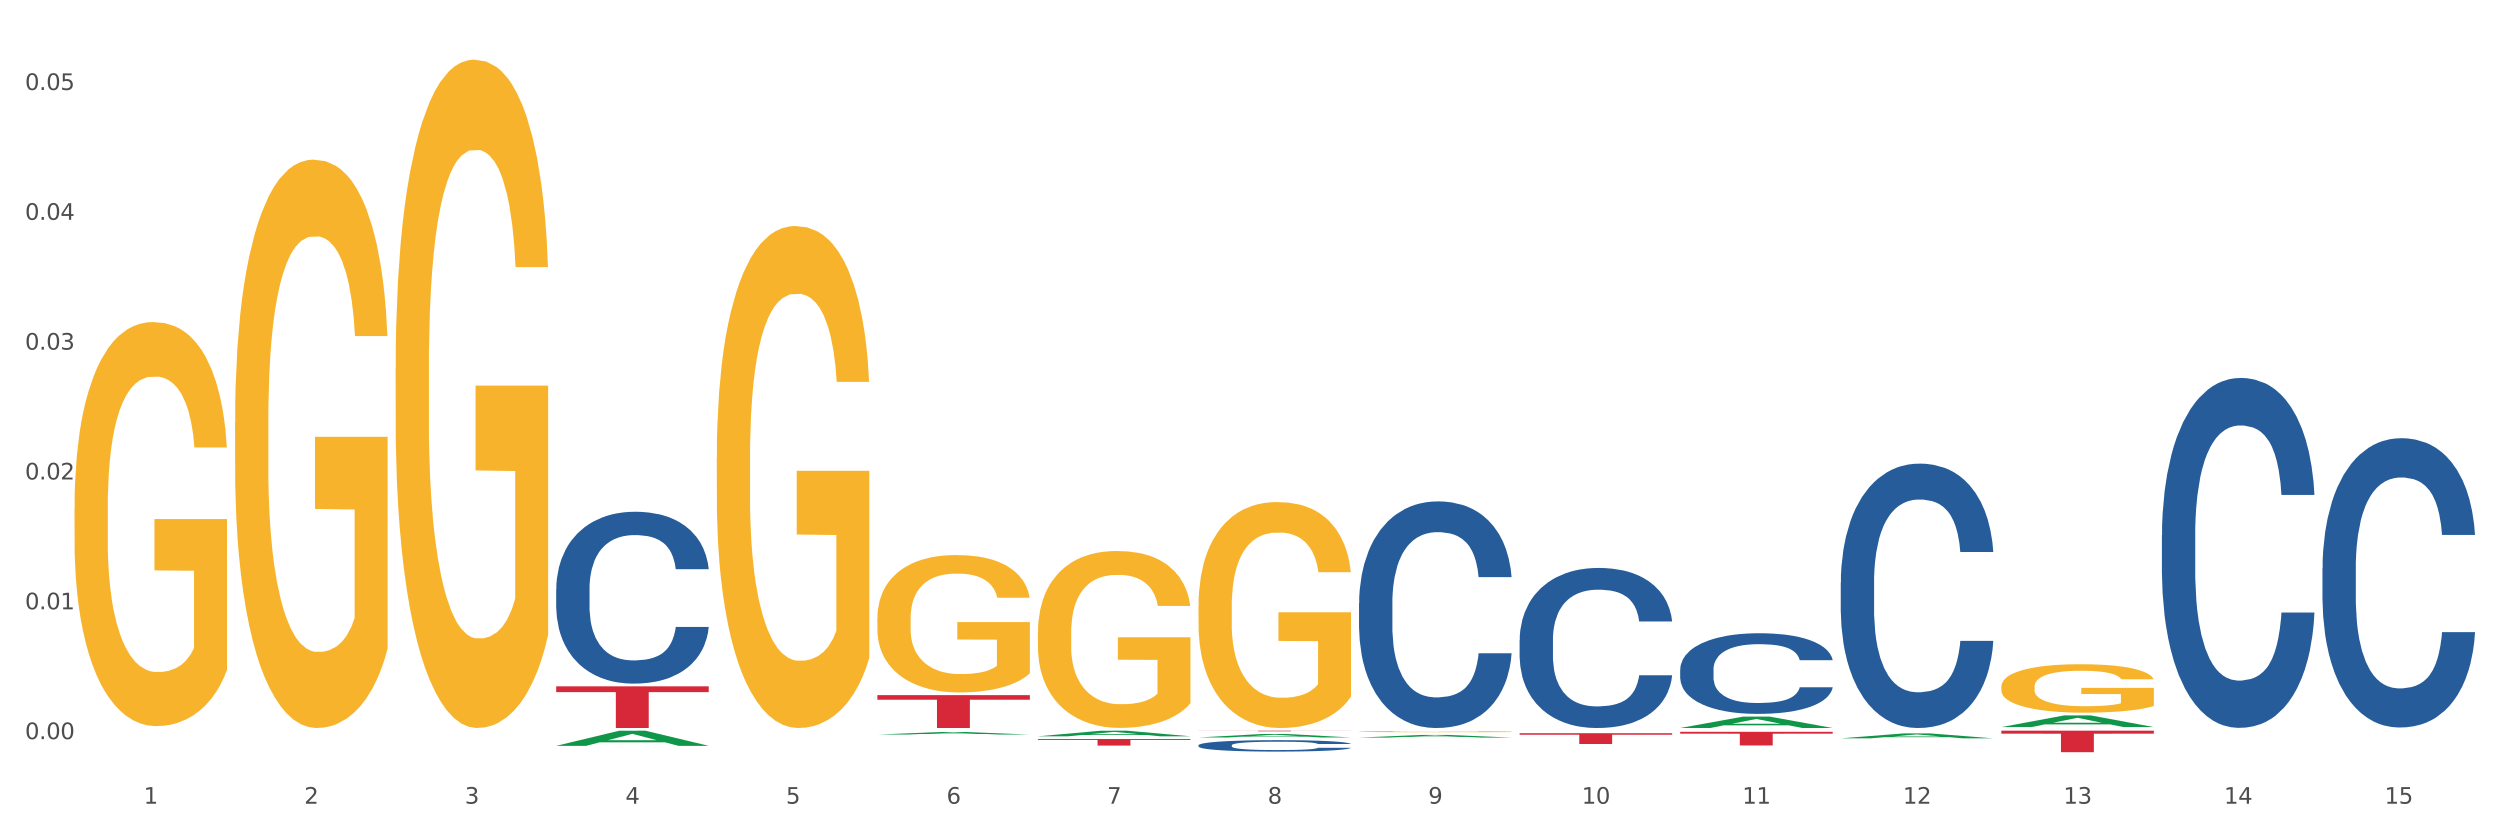 <?xml version="1.0" encoding="utf-8" standalone="no"?>
<!DOCTYPE svg PUBLIC "-//W3C//DTD SVG 1.1//EN"
  "http://www.w3.org/Graphics/SVG/1.1/DTD/svg11.dtd">
<svg xmlns:xlink="http://www.w3.org/1999/xlink" width="1080pt" height="360pt" viewBox="0 0 1080 360" xmlns="http://www.w3.org/2000/svg" version="1.1">
 <rect x="0" y="0" width="1080" height="360" fill="#333333" stroke="none"/>
 <defs>
  <style type="text/css">*{stroke-linejoin: round; stroke-linecap: butt}</style>
 </defs>
 <g id="figure_1">
  <g id="patch_1">
   <path d="M 0 360 
L 1080 360 
L 1080 0 
L 0 0 
z
" style="fill: #ffffff; stroke: #ffffff; stroke-linejoin: miter"/>
  </g>
  <g id="axes_1">
   <g id="matplotlib.axis_1">
    <g id="xtick_1">
     <g id="text_1">
      <!-- 1 -->
      <g style="fill: #4d4d4d" transform="translate(62.07 347.204) scale(0.096 -0.096)">
       <defs>
        <path id="DejaVuSans-31" d="M 794 531 
L 1825 531 
L 1825 4091 
L 703 3866 
L 703 4441 
L 1819 4666 
L 2450 4666 
L 2450 531 
L 3481 531 
L 3481 0 
L 794 0 
L 794 531 
z
" transform="scale(0.016)"/>
       </defs>
       <use xlink:href="#DejaVuSans-31"/>
      </g>
     </g>
    </g>
    <g id="xtick_2">
     <g id="text_2">
      <!-- 2 -->
      <g style="fill: #4d4d4d" transform="translate(131.436 347.204) scale(0.096 -0.096)">
       <defs>
        <path id="DejaVuSans-32" d="M 1228 531 
L 3431 531 
L 3431 0 
L 469 0 
L 469 531 
Q 828 903 1448 1529 
Q 2069 2156 2228 2338 
Q 2531 2678 2651 2914 
Q 2772 3150 2772 3378 
Q 2772 3750 2511 3984 
Q 2250 4219 1831 4219 
Q 1534 4219 1204 4116 
Q 875 4013 500 3803 
L 500 4441 
Q 881 4594 1212 4672 
Q 1544 4750 1819 4750 
Q 2544 4750 2975 4387 
Q 3406 4025 3406 3419 
Q 3406 3131 3298 2873 
Q 3191 2616 2906 2266 
Q 2828 2175 2409 1742 
Q 1991 1309 1228 531 
z
" transform="scale(0.016)"/>
       </defs>
       <use xlink:href="#DejaVuSans-32"/>
      </g>
     </g>
    </g>
    <g id="xtick_3">
     <g id="text_3">
      <!-- 3 -->
      <g style="fill: #4d4d4d" transform="translate(200.802 347.204) scale(0.096 -0.096)">
       <defs>
        <path id="DejaVuSans-33" d="M 2597 2516 
Q 3050 2419 3304 2112 
Q 3559 1806 3559 1356 
Q 3559 666 3084 287 
Q 2609 -91 1734 -91 
Q 1441 -91 1130 -33 
Q 819 25 488 141 
L 488 750 
Q 750 597 1062 519 
Q 1375 441 1716 441 
Q 2309 441 2620 675 
Q 2931 909 2931 1356 
Q 2931 1769 2642 2001 
Q 2353 2234 1838 2234 
L 1294 2234 
L 1294 2753 
L 1863 2753 
Q 2328 2753 2575 2939 
Q 2822 3125 2822 3475 
Q 2822 3834 2567 4026 
Q 2313 4219 1838 4219 
Q 1578 4219 1281 4162 
Q 984 4106 628 3988 
L 628 4550 
Q 988 4650 1302 4700 
Q 1616 4750 1894 4750 
Q 2613 4750 3031 4423 
Q 3450 4097 3450 3541 
Q 3450 3153 3228 2886 
Q 3006 2619 2597 2516 
z
" transform="scale(0.016)"/>
       </defs>
       <use xlink:href="#DejaVuSans-33"/>
      </g>
     </g>
    </g>
    <g id="xtick_4">
     <g id="text_4">
      <!-- 4 -->
      <g style="fill: #4d4d4d" transform="translate(270.169 347.204) scale(0.096 -0.096)">
       <defs>
        <path id="DejaVuSans-34" d="M 2419 4116 
L 825 1625 
L 2419 1625 
L 2419 4116 
z
M 2253 4666 
L 3047 4666 
L 3047 1625 
L 3713 1625 
L 3713 1100 
L 3047 1100 
L 3047 0 
L 2419 0 
L 2419 1100 
L 313 1100 
L 313 1709 
L 2253 4666 
z
" transform="scale(0.016)"/>
       </defs>
       <use xlink:href="#DejaVuSans-34"/>
      </g>
     </g>
    </g>
    <g id="xtick_5">
     <g id="text_5">
      <!-- 5 -->
      <g style="fill: #4d4d4d" transform="translate(339.535 347.204) scale(0.096 -0.096)">
       <defs>
        <path id="DejaVuSans-35" d="M 691 4666 
L 3169 4666 
L 3169 4134 
L 1269 4134 
L 1269 2991 
Q 1406 3038 1543 3061 
Q 1681 3084 1819 3084 
Q 2600 3084 3056 2656 
Q 3513 2228 3513 1497 
Q 3513 744 3044 326 
Q 2575 -91 1722 -91 
Q 1428 -91 1123 -41 
Q 819 9 494 109 
L 494 744 
Q 775 591 1075 516 
Q 1375 441 1709 441 
Q 2250 441 2565 725 
Q 2881 1009 2881 1497 
Q 2881 1984 2565 2268 
Q 2250 2553 1709 2553 
Q 1456 2553 1204 2497 
Q 953 2441 691 2322 
L 691 4666 
z
" transform="scale(0.016)"/>
       </defs>
       <use xlink:href="#DejaVuSans-35"/>
      </g>
     </g>
    </g>
    <g id="xtick_6">
     <g id="text_6">
      <!-- 6 -->
      <g style="fill: #4d4d4d" transform="translate(408.901 347.204) scale(0.096 -0.096)">
       <defs>
        <path id="DejaVuSans-36" d="M 2113 2584 
Q 1688 2584 1439 2293 
Q 1191 2003 1191 1497 
Q 1191 994 1439 701 
Q 1688 409 2113 409 
Q 2538 409 2786 701 
Q 3034 994 3034 1497 
Q 3034 2003 2786 2293 
Q 2538 2584 2113 2584 
z
M 3366 4563 
L 3366 3988 
Q 3128 4100 2886 4159 
Q 2644 4219 2406 4219 
Q 1781 4219 1451 3797 
Q 1122 3375 1075 2522 
Q 1259 2794 1537 2939 
Q 1816 3084 2150 3084 
Q 2853 3084 3261 2657 
Q 3669 2231 3669 1497 
Q 3669 778 3244 343 
Q 2819 -91 2113 -91 
Q 1303 -91 875 529 
Q 447 1150 447 2328 
Q 447 3434 972 4092 
Q 1497 4750 2381 4750 
Q 2619 4750 2861 4703 
Q 3103 4656 3366 4563 
z
" transform="scale(0.016)"/>
       </defs>
       <use xlink:href="#DejaVuSans-36"/>
      </g>
     </g>
    </g>
    <g id="xtick_7">
     <g id="text_7">
      <!-- 7 -->
      <g style="fill: #4d4d4d" transform="translate(478.267 347.204) scale(0.096 -0.096)">
       <defs>
        <path id="DejaVuSans-37" d="M 525 4666 
L 3525 4666 
L 3525 4397 
L 1831 0 
L 1172 0 
L 2766 4134 
L 525 4134 
L 525 4666 
z
" transform="scale(0.016)"/>
       </defs>
       <use xlink:href="#DejaVuSans-37"/>
      </g>
     </g>
    </g>
    <g id="xtick_8">
     <g id="text_8">
      <!-- 8 -->
      <g style="fill: #4d4d4d" transform="translate(547.634 347.204) scale(0.096 -0.096)">
       <defs>
        <path id="DejaVuSans-38" d="M 2034 2216 
Q 1584 2216 1326 1975 
Q 1069 1734 1069 1313 
Q 1069 891 1326 650 
Q 1584 409 2034 409 
Q 2484 409 2743 651 
Q 3003 894 3003 1313 
Q 3003 1734 2745 1975 
Q 2488 2216 2034 2216 
z
M 1403 2484 
Q 997 2584 770 2862 
Q 544 3141 544 3541 
Q 544 4100 942 4425 
Q 1341 4750 2034 4750 
Q 2731 4750 3128 4425 
Q 3525 4100 3525 3541 
Q 3525 3141 3298 2862 
Q 3072 2584 2669 2484 
Q 3125 2378 3379 2068 
Q 3634 1759 3634 1313 
Q 3634 634 3220 271 
Q 2806 -91 2034 -91 
Q 1263 -91 848 271 
Q 434 634 434 1313 
Q 434 1759 690 2068 
Q 947 2378 1403 2484 
z
M 1172 3481 
Q 1172 3119 1398 2916 
Q 1625 2713 2034 2713 
Q 2441 2713 2670 2916 
Q 2900 3119 2900 3481 
Q 2900 3844 2670 4047 
Q 2441 4250 2034 4250 
Q 1625 4250 1398 4047 
Q 1172 3844 1172 3481 
z
" transform="scale(0.016)"/>
       </defs>
       <use xlink:href="#DejaVuSans-38"/>
      </g>
     </g>
    </g>
    <g id="xtick_9">
     <g id="text_9">
      <!-- 9 -->
      <g style="fill: #4d4d4d" transform="translate(617 347.204) scale(0.096 -0.096)">
       <defs>
        <path id="DejaVuSans-39" d="M 703 97 
L 703 672 
Q 941 559 1184 500 
Q 1428 441 1663 441 
Q 2288 441 2617 861 
Q 2947 1281 2994 2138 
Q 2813 1869 2534 1725 
Q 2256 1581 1919 1581 
Q 1219 1581 811 2004 
Q 403 2428 403 3163 
Q 403 3881 828 4315 
Q 1253 4750 1959 4750 
Q 2769 4750 3195 4129 
Q 3622 3509 3622 2328 
Q 3622 1225 3098 567 
Q 2575 -91 1691 -91 
Q 1453 -91 1209 -44 
Q 966 3 703 97 
z
M 1959 2075 
Q 2384 2075 2632 2365 
Q 2881 2656 2881 3163 
Q 2881 3666 2632 3958 
Q 2384 4250 1959 4250 
Q 1534 4250 1286 3958 
Q 1038 3666 1038 3163 
Q 1038 2656 1286 2365 
Q 1534 2075 1959 2075 
z
" transform="scale(0.016)"/>
       </defs>
       <use xlink:href="#DejaVuSans-39"/>
      </g>
     </g>
    </g>
    <g id="xtick_10">
     <g id="text_10">
      <!-- 10 -->
      <g style="fill: #4d4d4d" transform="translate(683.312 347.204) scale(0.096 -0.096)">
       <defs>
        <path id="DejaVuSans-30" d="M 2034 4250 
Q 1547 4250 1301 3770 
Q 1056 3291 1056 2328 
Q 1056 1369 1301 889 
Q 1547 409 2034 409 
Q 2525 409 2770 889 
Q 3016 1369 3016 2328 
Q 3016 3291 2770 3770 
Q 2525 4250 2034 4250 
z
M 2034 4750 
Q 2819 4750 3233 4129 
Q 3647 3509 3647 2328 
Q 3647 1150 3233 529 
Q 2819 -91 2034 -91 
Q 1250 -91 836 529 
Q 422 1150 422 2328 
Q 422 3509 836 4129 
Q 1250 4750 2034 4750 
z
" transform="scale(0.016)"/>
       </defs>
       <use xlink:href="#DejaVuSans-31"/>
       <use xlink:href="#DejaVuSans-30" transform="translate(63.623 0)"/>
      </g>
     </g>
    </g>
    <g id="xtick_11">
     <g id="text_11">
      <!-- 11 -->
      <g style="fill: #4d4d4d" transform="translate(752.678 347.204) scale(0.096 -0.096)">
       <use xlink:href="#DejaVuSans-31"/>
       <use xlink:href="#DejaVuSans-31" transform="translate(63.623 0)"/>
      </g>
     </g>
    </g>
    <g id="xtick_12">
     <g id="text_12">
      <!-- 12 -->
      <g style="fill: #4d4d4d" transform="translate(822.044 347.204) scale(0.096 -0.096)">
       <use xlink:href="#DejaVuSans-31"/>
       <use xlink:href="#DejaVuSans-32" transform="translate(63.623 0)"/>
      </g>
     </g>
    </g>
    <g id="xtick_13">
     <g id="text_13">
      <!-- 13 -->
      <g style="fill: #4d4d4d" transform="translate(891.411 347.204) scale(0.096 -0.096)">
       <use xlink:href="#DejaVuSans-31"/>
       <use xlink:href="#DejaVuSans-33" transform="translate(63.623 0)"/>
      </g>
     </g>
    </g>
    <g id="xtick_14">
     <g id="text_14">
      <!-- 14 -->
      <g style="fill: #4d4d4d" transform="translate(960.777 347.204) scale(0.096 -0.096)">
       <use xlink:href="#DejaVuSans-31"/>
       <use xlink:href="#DejaVuSans-34" transform="translate(63.623 0)"/>
      </g>
     </g>
    </g>
    <g id="xtick_15">
     <g id="text_15">
      <!-- 15 -->
      <g style="fill: #4d4d4d" transform="translate(1030.143 347.204) scale(0.096 -0.096)">
       <use xlink:href="#DejaVuSans-31"/>
       <use xlink:href="#DejaVuSans-35" transform="translate(63.623 0)"/>
      </g>
     </g>
    </g>
    <g id="xtick_16"/>
    <g id="xtick_17"/>
    <g id="xtick_18"/>
    <g id="xtick_19"/>
    <g id="xtick_20"/>
    <g id="xtick_21"/>
    <g id="xtick_22"/>
    <g id="xtick_23"/>
    <g id="xtick_24"/>
    <g id="xtick_25"/>
    <g id="xtick_26"/>
    <g id="xtick_27"/>
    <g id="xtick_28"/>
    <g id="xtick_29"/>
   </g>
   <g id="matplotlib.axis_2">
    <g id="ytick_1">
     <g id="text_16">
      <!-- 0.00 -->
      <g style="fill: #4d4d4d" transform="translate(10.8 319.309) scale(0.096 -0.096)">
       <defs>
        <path id="DejaVuSans-2e" d="M 684 794 
L 1344 794 
L 1344 0 
L 684 0 
L 684 794 
z
" transform="scale(0.016)"/>
       </defs>
       <use xlink:href="#DejaVuSans-30"/>
       <use xlink:href="#DejaVuSans-2e" transform="translate(63.623 0)"/>
       <use xlink:href="#DejaVuSans-30" transform="translate(95.41 0)"/>
       <use xlink:href="#DejaVuSans-30" transform="translate(159.033 0)"/>
      </g>
     </g>
    </g>
    <g id="ytick_2">
     <g id="text_17">
      <!-- 0.01 -->
      <g style="fill: #4d4d4d" transform="translate(10.8 263.222) scale(0.096 -0.096)">
       <use xlink:href="#DejaVuSans-30"/>
       <use xlink:href="#DejaVuSans-2e" transform="translate(63.623 0)"/>
       <use xlink:href="#DejaVuSans-30" transform="translate(95.41 0)"/>
       <use xlink:href="#DejaVuSans-31" transform="translate(159.033 0)"/>
      </g>
     </g>
    </g>
    <g id="ytick_3">
     <g id="text_18">
      <!-- 0.02 -->
      <g style="fill: #4d4d4d" transform="translate(10.8 207.136) scale(0.096 -0.096)">
       <use xlink:href="#DejaVuSans-30"/>
       <use xlink:href="#DejaVuSans-2e" transform="translate(63.623 0)"/>
       <use xlink:href="#DejaVuSans-30" transform="translate(95.41 0)"/>
       <use xlink:href="#DejaVuSans-32" transform="translate(159.033 0)"/>
      </g>
     </g>
    </g>
    <g id="ytick_4">
     <g id="text_19">
      <!-- 0.03 -->
      <g style="fill: #4d4d4d" transform="translate(10.8 151.049) scale(0.096 -0.096)">
       <use xlink:href="#DejaVuSans-30"/>
       <use xlink:href="#DejaVuSans-2e" transform="translate(63.623 0)"/>
       <use xlink:href="#DejaVuSans-30" transform="translate(95.41 0)"/>
       <use xlink:href="#DejaVuSans-33" transform="translate(159.033 0)"/>
      </g>
     </g>
    </g>
    <g id="ytick_5">
     <g id="text_20">
      <!-- 0.04 -->
      <g style="fill: #4d4d4d" transform="translate(10.8 94.963) scale(0.096 -0.096)">
       <use xlink:href="#DejaVuSans-30"/>
       <use xlink:href="#DejaVuSans-2e" transform="translate(63.623 0)"/>
       <use xlink:href="#DejaVuSans-30" transform="translate(95.41 0)"/>
       <use xlink:href="#DejaVuSans-34" transform="translate(159.033 0)"/>
      </g>
     </g>
    </g>
    <g id="ytick_6">
     <g id="text_21">
      <!-- 0.05 -->
      <g style="fill: #4d4d4d" transform="translate(10.8 38.877) scale(0.096 -0.096)">
       <use xlink:href="#DejaVuSans-30"/>
       <use xlink:href="#DejaVuSans-2e" transform="translate(63.623 0)"/>
       <use xlink:href="#DejaVuSans-30" transform="translate(95.41 0)"/>
       <use xlink:href="#DejaVuSans-35" transform="translate(159.033 0)"/>
      </g>
     </g>
    </g>
    <g id="ytick_7"/>
    <g id="ytick_8"/>
    <g id="ytick_9"/>
    <g id="ytick_10"/>
    <g id="ytick_11"/>
   </g>
   <g id="PolyCollection_1">
    <path d="M 240.274 322.19 
L 240.342 322.184 
L 267.516 315.667 
L 278.793 315.661 
L 306.172 322.202 
L 293.128 322.202 
L 287.217 320.679 
L 259.16 320.679 
L 258.956 320.704 
L 253.249 322.202 
L 240.274 322.202 
L 240.274 322.19 
L 262.693 319.77 
L 283.685 319.764 
L 273.291 317.055 
L 273.155 317.043 
L 273.019 317.062 
L 262.625 319.764 
L 262.693 319.77 
L 240.274 322.19 
z
" clip-path="url(#pad8ce77108)" style="fill: #109648"/>
    <path d="M 517.739 321.968 
L 517.816 321.963 
L 517.816 321.837 
L 518.05 321.665 
L 518.907 321.349 
L 519.997 321.11 
L 521.867 320.83 
L 522.88 320.713 
L 524.204 320.582 
L 526.93 320.37 
L 530.046 320.19 
L 532.227 320.09 
L 533.863 320.027 
L 537.523 319.914 
L 539.627 319.865 
L 541.808 319.824 
L 543.677 319.797 
L 546.793 319.765 
L 549.285 319.752 
L 552.167 319.747 
L 554.582 319.752 
L 557.776 319.77 
L 562.449 319.824 
L 564.241 319.856 
L 566.656 319.91 
L 569.148 319.982 
L 571.173 320.054 
L 573.51 320.158 
L 575.925 320.293 
L 578.262 320.465 
L 579.898 320.623 
L 581.222 320.79 
L 582.39 320.993 
L 583.247 321.214 
L 583.636 321.399 
L 569.382 321.399 
L 568.992 321.232 
L 568.214 321.051 
L 567.435 320.93 
L 566.578 320.83 
L 565.254 320.718 
L 564.085 320.645 
L 562.138 320.56 
L 560.346 320.505 
L 558.866 320.474 
L 557.075 320.447 
L 553.258 320.42 
L 550.532 320.42 
L 548.818 320.429 
L 546.715 320.451 
L 544.923 320.483 
L 542.82 320.537 
L 541.184 320.596 
L 539.549 320.672 
L 538.614 320.727 
L 537.212 320.826 
L 536.277 320.907 
L 535.031 321.047 
L 534.33 321.146 
L 533.084 321.403 
L 532.538 321.593 
L 532.305 321.724 
L 532.149 321.868 
L 532.149 322.572 
L 532.616 322.888 
L 533.006 323.024 
L 533.629 323.177 
L 534.797 323.375 
L 536.511 323.57 
L 538.302 323.709 
L 539.782 323.795 
L 541.184 323.858 
L 542.587 323.908 
L 544.3 323.953 
L 545.702 323.98 
L 547.805 324.007 
L 550.298 324.021 
L 552.245 324.021 
L 556.218 323.998 
L 558.009 323.976 
L 559.723 323.944 
L 561.593 323.894 
L 563.073 323.84 
L 563.929 323.8 
L 565.331 323.714 
L 566.422 323.624 
L 567.357 323.52 
L 567.98 323.43 
L 568.681 323.294 
L 569.226 323.141 
L 569.382 323.06 
L 583.636 323.06 
L 583.325 323.222 
L 582.78 323.38 
L 581.689 323.592 
L 580.832 323.714 
L 579.508 323.863 
L 578.106 323.989 
L 576.159 324.129 
L 574.367 324.233 
L 572.498 324.323 
L 570.472 324.404 
L 566.811 324.517 
L 565.487 324.549 
L 562.683 324.603 
L 560.502 324.635 
L 557.308 324.666 
L 554.037 324.684 
L 550.61 324.689 
L 547.572 324.68 
L 544.222 324.653 
L 542.119 324.626 
L 539.782 324.585 
L 537.056 324.522 
L 534.486 324.445 
L 532.071 324.355 
L 529.812 324.251 
L 527.709 324.134 
L 524.983 323.94 
L 522.957 323.75 
L 521.477 323.574 
L 520.465 323.425 
L 519.452 323.236 
L 518.907 323.105 
L 518.05 322.789 
L 517.739 322.496 
L 517.739 321.968 
z
" clip-path="url(#pad8ce77108)" style="fill: #255c99"/>
    <path d="M 240.274 254.437 
L 240.352 254.369 
L 240.352 252.47 
L 240.585 249.893 
L 241.442 245.147 
L 242.533 241.552 
L 244.402 237.348 
L 245.415 235.585 
L 246.739 233.618 
L 249.465 230.431 
L 252.581 227.719 
L 254.762 226.227 
L 256.398 225.277 
L 260.059 223.582 
L 262.162 222.836 
L 264.343 222.226 
L 266.212 221.819 
L 269.328 221.344 
L 271.821 221.141 
L 274.703 221.073 
L 277.117 221.141 
L 280.311 221.412 
L 284.985 222.226 
L 286.776 222.7 
L 289.191 223.514 
L 291.683 224.599 
L 293.709 225.684 
L 296.045 227.244 
L 298.46 229.278 
L 300.797 231.855 
L 302.433 234.229 
L 303.757 236.738 
L 304.925 239.789 
L 305.782 243.112 
L 306.172 245.892 
L 291.917 245.892 
L 291.528 243.383 
L 290.749 240.671 
L 289.97 238.84 
L 289.113 237.348 
L 287.789 235.653 
L 286.62 234.568 
L 284.673 233.279 
L 282.881 232.466 
L 281.401 231.991 
L 279.61 231.584 
L 275.793 231.177 
L 273.067 231.177 
L 271.353 231.313 
L 269.25 231.652 
L 267.458 232.126 
L 265.355 232.94 
L 263.72 233.822 
L 262.084 234.975 
L 261.149 235.788 
L 259.747 237.28 
L 258.812 238.501 
L 257.566 240.603 
L 256.865 242.095 
L 255.619 245.96 
L 255.073 248.808 
L 254.84 250.775 
L 254.684 252.945 
L 254.684 263.524 
L 255.151 268.271 
L 255.541 270.305 
L 256.164 272.611 
L 257.332 275.595 
L 259.046 278.51 
L 260.838 280.613 
L 262.318 281.901 
L 263.72 282.85 
L 265.122 283.596 
L 266.835 284.275 
L 268.237 284.681 
L 270.341 285.088 
L 272.833 285.292 
L 274.78 285.292 
L 278.753 284.953 
L 280.545 284.614 
L 282.258 284.139 
L 284.128 283.393 
L 285.608 282.579 
L 286.465 281.969 
L 287.867 280.68 
L 288.957 279.324 
L 289.892 277.765 
L 290.515 276.408 
L 291.216 274.374 
L 291.761 272.068 
L 291.917 270.848 
L 306.172 270.848 
L 305.86 273.289 
L 305.315 275.662 
L 304.224 278.85 
L 303.367 280.68 
L 302.043 282.918 
L 300.641 284.817 
L 298.694 286.919 
L 296.902 288.479 
L 295.033 289.835 
L 293.008 291.056 
L 289.347 292.751 
L 288.022 293.226 
L 285.218 294.04 
L 283.037 294.514 
L 279.844 294.989 
L 276.572 295.26 
L 273.145 295.328 
L 270.107 295.192 
L 266.757 294.786 
L 264.654 294.379 
L 262.318 293.768 
L 259.591 292.819 
L 257.021 291.666 
L 254.606 290.31 
L 252.347 288.75 
L 250.244 286.987 
L 247.518 284.071 
L 245.493 281.223 
L 244.013 278.578 
L 243 276.34 
L 241.987 273.492 
L 241.442 271.526 
L 240.585 266.779 
L 240.274 262.371 
L 240.274 254.437 
z
" clip-path="url(#pad8ce77108)" style="fill: #255c99"/>
    <path d="M 32.175 219.783 
L 32.253 219.624 
L 32.253 213.884 
L 32.408 208.942 
L 33.186 196.985 
L 34.353 187.101 
L 35.209 181.84 
L 36.065 177.535 
L 37.076 173.231 
L 38.321 168.767 
L 40.578 162.23 
L 41.978 158.882 
L 43.69 155.375 
L 46.802 150.273 
L 49.058 147.404 
L 51.392 145.012 
L 55.204 142.143 
L 57.694 140.867 
L 60.339 139.911 
L 63.529 139.273 
L 65.941 139.114 
L 71.231 139.592 
L 75.744 141.027 
L 77.922 142.143 
L 80.723 144.056 
L 82.201 145.331 
L 84.613 147.882 
L 87.103 151.23 
L 88.815 154.1 
L 91.382 159.52 
L 93.327 164.941 
L 95.116 171.637 
L 96.05 176.26 
L 96.75 180.564 
L 97.373 185.507 
L 97.995 193.318 
L 83.991 193.318 
L 83.446 187.739 
L 82.59 182.478 
L 81.346 177.376 
L 80.256 174.187 
L 78.389 170.202 
L 76.677 167.651 
L 74.888 165.738 
L 72.71 164.144 
L 70.998 163.346 
L 68.586 162.709 
L 63.84 162.868 
L 60.65 164.144 
L 58.472 165.738 
L 57.071 167.173 
L 55.827 168.767 
L 54.426 170.999 
L 52.792 174.347 
L 51.625 177.376 
L 50.458 181.202 
L 49.525 185.028 
L 48.669 189.492 
L 47.969 194.275 
L 47.424 199.217 
L 46.957 205.275 
L 46.568 215.319 
L 46.568 237.161 
L 46.724 242.103 
L 47.113 248.639 
L 47.58 253.581 
L 48.358 259.48 
L 49.058 263.466 
L 50.381 269.205 
L 51.859 273.988 
L 53.026 277.017 
L 54.193 279.568 
L 56.216 283.075 
L 58.472 285.945 
L 60.417 287.699 
L 63.062 289.293 
L 64.852 289.931 
L 66.408 290.249 
L 70.22 290.249 
L 72.943 289.771 
L 75.977 288.655 
L 78.311 287.22 
L 80.256 285.467 
L 82.435 282.597 
L 83.835 279.887 
L 83.835 246.567 
L 66.719 246.407 
L 66.719 224.247 
L 98.073 224.247 
L 98.073 289.293 
L 96.75 292.641 
L 95.272 295.67 
L 93.716 298.38 
L 91.382 301.728 
L 88.581 304.917 
L 86.091 307.149 
L 83.446 309.062 
L 80.334 310.815 
L 76.288 312.41 
L 73.799 313.047 
L 70.687 313.526 
L 67.03 313.685 
L 63.84 313.366 
L 60.728 312.569 
L 57.461 311.134 
L 54.271 309.062 
L 51.859 306.989 
L 49.447 304.438 
L 46.879 301.09 
L 44.857 297.902 
L 43.301 295.032 
L 41.589 291.365 
L 39.722 286.583 
L 38.321 282.278 
L 37.076 277.814 
L 35.754 272.075 
L 34.82 267.133 
L 33.887 260.915 
L 33.342 256.292 
L 32.72 249.118 
L 32.253 239.074 
L 32.175 219.783 
z
" clip-path="url(#pad8ce77108)" style="fill: #f7b32b"/>
    <path d="M 240.274 296.488 
L 306.172 296.488 
L 306.172 298.991 
L 280.25 299.008 
L 280.25 314.502 
L 266.039 314.502 
L 266.039 299.008 
L 240.274 298.991 
L 240.274 296.505 
L 240.274 296.488 
z
" clip-path="url(#pad8ce77108)" style="fill: #d62839"/>
    <path d="M 379.006 300.307 
L 444.904 300.307 
L 444.904 302.279 
L 418.982 302.293 
L 418.982 314.502 
L 404.772 314.502 
L 404.772 302.293 
L 379.006 302.279 
L 379.006 300.32 
L 379.006 300.307 
z
" clip-path="url(#pad8ce77108)" style="fill: #d62839"/>
    <path d="M 170.907 159.187 
L 170.985 158.924 
L 170.985 149.431 
L 171.141 141.256 
L 171.919 121.48 
L 173.086 105.131 
L 173.942 96.429 
L 174.798 89.309 
L 175.809 82.189 
L 177.054 74.806 
L 179.31 63.995 
L 180.71 58.457 
L 182.422 52.656 
L 185.534 44.218 
L 187.79 39.471 
L 190.124 35.516 
L 193.937 30.77 
L 196.426 28.66 
L 199.072 27.078 
L 202.261 26.023 
L 204.673 25.759 
L 209.964 26.551 
L 214.476 28.924 
L 216.655 30.77 
L 219.456 33.934 
L 220.934 36.043 
L 223.346 40.263 
L 225.835 45.8 
L 227.547 50.546 
L 230.114 59.512 
L 232.059 68.478 
L 233.849 79.553 
L 234.783 87.2 
L 235.483 94.319 
L 236.105 102.494 
L 236.728 115.415 
L 222.723 115.415 
L 222.179 106.185 
L 221.323 97.484 
L 220.078 89.045 
L 218.989 83.772 
L 217.122 77.179 
L 215.41 72.96 
L 213.62 69.796 
L 211.442 67.159 
L 209.73 65.841 
L 207.319 64.786 
L 202.573 65.05 
L 199.383 67.159 
L 197.204 69.796 
L 195.804 72.169 
L 194.559 74.806 
L 193.159 78.498 
L 191.525 84.035 
L 190.358 89.045 
L 189.191 95.374 
L 188.257 101.703 
L 187.401 109.086 
L 186.701 116.997 
L 186.157 125.171 
L 185.69 135.191 
L 185.301 151.804 
L 185.301 187.93 
L 185.456 196.104 
L 185.845 206.916 
L 186.312 215.09 
L 187.09 224.847 
L 187.79 231.439 
L 189.113 240.932 
L 190.591 248.842 
L 191.758 253.853 
L 192.925 258.072 
L 194.948 263.873 
L 197.204 268.619 
L 199.149 271.52 
L 201.795 274.157 
L 203.584 275.212 
L 205.14 275.739 
L 208.952 275.739 
L 211.675 274.948 
L 214.71 273.102 
L 217.044 270.729 
L 218.989 267.828 
L 221.167 263.082 
L 222.568 258.599 
L 222.568 203.488 
L 205.451 203.224 
L 205.451 166.571 
L 236.805 166.571 
L 236.805 274.157 
L 235.483 279.694 
L 234.004 284.705 
L 232.448 289.187 
L 230.114 294.725 
L 227.314 299.999 
L 224.824 303.69 
L 222.179 306.855 
L 219.067 309.755 
L 215.021 312.392 
L 212.531 313.447 
L 209.419 314.238 
L 205.763 314.502 
L 202.573 313.974 
L 199.461 312.656 
L 196.193 310.283 
L 193.003 306.855 
L 190.591 303.427 
L 188.179 299.208 
L 185.612 293.67 
L 183.589 288.396 
L 182.033 283.65 
L 180.321 277.585 
L 178.454 269.674 
L 177.054 262.554 
L 175.809 255.171 
L 174.486 245.678 
L 173.553 237.504 
L 172.619 227.22 
L 172.074 219.573 
L 171.452 207.707 
L 170.985 191.094 
L 170.907 159.187 
z
" clip-path="url(#pad8ce77108)" style="fill: #f7b32b"/>
    <path d="M 517.739 315.661 
L 583.636 315.661 
L 583.636 315.699 
L 557.715 315.699 
L 557.715 315.93 
L 543.504 315.93 
L 543.504 315.699 
L 517.739 315.699 
L 517.739 315.662 
L 517.739 315.661 
z
" clip-path="url(#pad8ce77108)" style="fill: #d62839"/>
    <path d="M 587.105 260.588 
L 587.183 260.499 
L 587.183 257.995 
L 587.416 254.598 
L 588.273 248.339 
L 589.364 243.601 
L 591.233 238.057 
L 592.246 235.733 
L 593.57 233.14 
L 596.296 228.938 
L 599.412 225.361 
L 601.593 223.394 
L 603.229 222.143 
L 606.89 219.907 
L 608.993 218.924 
L 611.174 218.119 
L 613.043 217.583 
L 616.159 216.957 
L 618.652 216.689 
L 621.534 216.599 
L 623.948 216.689 
L 627.142 217.046 
L 631.816 218.119 
L 633.607 218.745 
L 636.022 219.818 
L 638.514 221.248 
L 640.54 222.679 
L 642.877 224.735 
L 645.291 227.418 
L 647.628 230.815 
L 649.264 233.944 
L 650.588 237.253 
L 651.756 241.276 
L 652.613 245.657 
L 653.003 249.323 
L 638.748 249.323 
L 638.359 246.015 
L 637.58 242.438 
L 636.801 240.024 
L 635.944 238.057 
L 634.62 235.822 
L 633.451 234.392 
L 631.504 232.693 
L 629.713 231.62 
L 628.233 230.994 
L 626.441 230.458 
L 622.624 229.921 
L 619.898 229.921 
L 618.184 230.1 
L 616.081 230.547 
L 614.29 231.173 
L 612.186 232.246 
L 610.551 233.408 
L 608.915 234.928 
L 607.98 236.001 
L 606.578 237.968 
L 605.643 239.577 
L 604.397 242.349 
L 603.696 244.316 
L 602.45 249.412 
L 601.905 253.167 
L 601.671 255.76 
L 601.515 258.621 
L 601.515 272.569 
L 601.982 278.828 
L 602.372 281.51 
L 602.995 284.55 
L 604.163 288.484 
L 605.877 292.328 
L 607.669 295.1 
L 609.149 296.799 
L 610.551 298.05 
L 611.953 299.034 
L 613.666 299.928 
L 615.069 300.465 
L 617.172 301.001 
L 619.664 301.269 
L 621.612 301.269 
L 625.584 300.822 
L 627.376 300.375 
L 629.089 299.749 
L 630.959 298.766 
L 632.439 297.693 
L 633.296 296.888 
L 634.698 295.189 
L 635.788 293.401 
L 636.723 291.345 
L 637.346 289.557 
L 638.047 286.874 
L 638.592 283.835 
L 638.748 282.225 
L 653.003 282.225 
L 652.691 285.444 
L 652.146 288.573 
L 651.055 292.775 
L 650.199 295.189 
L 648.874 298.14 
L 647.472 300.643 
L 645.525 303.415 
L 643.733 305.471 
L 641.864 307.26 
L 639.839 308.869 
L 636.178 311.104 
L 634.853 311.73 
L 632.049 312.803 
L 629.868 313.429 
L 626.675 314.055 
L 623.403 314.412 
L 619.976 314.502 
L 616.938 314.323 
L 613.589 313.786 
L 611.485 313.25 
L 609.149 312.445 
L 606.422 311.194 
L 603.852 309.674 
L 601.437 307.885 
L 599.178 305.829 
L 597.075 303.504 
L 594.349 299.66 
L 592.324 295.905 
L 590.844 292.418 
L 589.831 289.467 
L 588.818 285.712 
L 588.273 283.119 
L 587.416 276.861 
L 587.105 271.049 
L 587.105 260.588 
z
" clip-path="url(#pad8ce77108)" style="fill: #255c99"/>
    <path d="M 656.471 316.745 
L 722.369 316.745 
L 722.369 317.394 
L 696.447 317.399 
L 696.447 321.416 
L 682.237 321.416 
L 682.237 317.399 
L 656.471 317.394 
L 656.471 316.75 
L 656.471 316.745 
z
" clip-path="url(#pad8ce77108)" style="fill: #d62839"/>
    <path d="M 864.57 315.661 
L 930.468 315.661 
L 930.468 316.952 
L 904.546 316.961 
L 904.546 324.95 
L 890.335 324.95 
L 890.335 316.961 
L 864.57 316.952 
L 864.57 315.67 
L 864.57 315.661 
z
" clip-path="url(#pad8ce77108)" style="fill: #d62839"/>
    <path d="M 864.57 296.622 
L 864.647 296.603 
L 864.647 295.915 
L 864.803 295.322 
L 865.581 293.889 
L 866.748 292.704 
L 867.604 292.073 
L 868.46 291.557 
L 869.471 291.041 
L 870.716 290.506 
L 872.972 289.722 
L 874.373 289.321 
L 876.084 288.9 
L 879.196 288.288 
L 881.453 287.944 
L 883.787 287.658 
L 887.599 287.314 
L 890.089 287.161 
L 892.734 287.046 
L 895.924 286.97 
L 898.336 286.95 
L 903.626 287.008 
L 908.139 287.18 
L 910.317 287.314 
L 913.118 287.543 
L 914.596 287.696 
L 917.008 288.002 
L 919.498 288.403 
L 921.209 288.747 
L 923.777 289.397 
L 925.722 290.047 
L 927.511 290.85 
L 928.445 291.404 
L 929.145 291.92 
L 929.767 292.512 
L 930.39 293.449 
L 916.385 293.449 
L 915.841 292.78 
L 914.985 292.149 
L 913.74 291.538 
L 912.651 291.155 
L 910.784 290.678 
L 909.072 290.372 
L 907.283 290.142 
L 905.104 289.951 
L 903.393 289.856 
L 900.981 289.779 
L 896.235 289.798 
L 893.045 289.951 
L 890.867 290.142 
L 889.466 290.314 
L 888.221 290.506 
L 886.821 290.773 
L 885.187 291.175 
L 884.02 291.538 
L 882.853 291.996 
L 881.919 292.455 
L 881.064 292.99 
L 880.363 293.564 
L 879.819 294.156 
L 879.352 294.883 
L 878.963 296.087 
L 878.963 298.705 
L 879.119 299.298 
L 879.508 300.081 
L 879.974 300.674 
L 880.752 301.381 
L 881.453 301.859 
L 882.775 302.547 
L 884.253 303.12 
L 885.42 303.484 
L 886.587 303.789 
L 888.61 304.21 
L 890.867 304.554 
L 892.812 304.764 
L 895.457 304.955 
L 897.246 305.032 
L 898.802 305.07 
L 902.615 305.07 
L 905.338 305.013 
L 908.372 304.879 
L 910.706 304.707 
L 912.651 304.497 
L 914.829 304.152 
L 916.23 303.828 
L 916.23 299.833 
L 899.114 299.814 
L 899.114 297.157 
L 930.468 297.157 
L 930.468 304.955 
L 929.145 305.357 
L 927.667 305.72 
L 926.111 306.045 
L 923.777 306.446 
L 920.976 306.828 
L 918.486 307.096 
L 915.841 307.325 
L 912.729 307.536 
L 908.683 307.727 
L 906.193 307.803 
L 903.081 307.86 
L 899.425 307.88 
L 896.235 307.841 
L 893.123 307.746 
L 889.855 307.574 
L 886.665 307.325 
L 884.253 307.077 
L 881.842 306.771 
L 879.274 306.37 
L 877.251 305.987 
L 875.695 305.643 
L 873.984 305.204 
L 872.116 304.63 
L 870.716 304.114 
L 869.471 303.579 
L 868.149 302.891 
L 867.215 302.298 
L 866.281 301.553 
L 865.737 300.999 
L 865.114 300.139 
L 864.647 298.935 
L 864.57 296.622 
z
" clip-path="url(#pad8ce77108)" style="fill: #f7b32b"/>
    <path d="M 587.105 316.037 
L 587.183 316.037 
L 587.183 316.019 
L 587.338 316.004 
L 588.116 315.967 
L 589.283 315.937 
L 590.139 315.921 
L 590.995 315.908 
L 592.006 315.894 
L 593.251 315.881 
L 595.507 315.861 
L 596.908 315.85 
L 598.619 315.84 
L 601.731 315.824 
L 603.988 315.815 
L 606.322 315.808 
L 610.134 315.799 
L 612.624 315.795 
L 615.269 315.792 
L 618.459 315.79 
L 620.871 315.79 
L 626.161 315.791 
L 630.674 315.795 
L 632.852 315.799 
L 635.653 315.805 
L 637.131 315.809 
L 639.543 315.817 
L 642.033 315.827 
L 643.744 315.836 
L 646.312 315.852 
L 648.257 315.869 
L 650.046 315.889 
L 650.98 315.904 
L 651.68 315.917 
L 652.302 315.932 
L 652.925 315.956 
L 638.921 315.956 
L 638.376 315.939 
L 637.52 315.923 
L 636.275 315.907 
L 635.186 315.897 
L 633.319 315.885 
L 631.607 315.877 
L 629.818 315.871 
L 627.639 315.866 
L 625.928 315.864 
L 623.516 315.862 
L 618.77 315.863 
L 615.58 315.866 
L 613.402 315.871 
L 612.001 315.876 
L 610.756 315.881 
L 609.356 315.887 
L 607.722 315.898 
L 606.555 315.907 
L 605.388 315.919 
L 604.455 315.931 
L 603.599 315.944 
L 602.898 315.959 
L 602.354 315.974 
L 601.887 315.993 
L 601.498 316.024 
L 601.498 316.091 
L 601.654 316.106 
L 602.043 316.126 
L 602.509 316.141 
L 603.287 316.159 
L 603.988 316.171 
L 605.31 316.189 
L 606.789 316.204 
L 607.956 316.213 
L 609.123 316.221 
L 611.145 316.232 
L 613.402 316.24 
L 615.347 316.246 
L 617.992 316.251 
L 619.781 316.253 
L 621.337 316.254 
L 625.15 316.254 
L 627.873 316.252 
L 630.907 316.249 
L 633.241 316.244 
L 635.186 316.239 
L 637.365 316.23 
L 638.765 316.222 
L 638.765 316.119 
L 621.649 316.119 
L 621.649 316.051 
L 653.003 316.051 
L 653.003 316.251 
L 651.68 316.261 
L 650.202 316.27 
L 648.646 316.278 
L 646.312 316.289 
L 643.511 316.299 
L 641.021 316.305 
L 638.376 316.311 
L 635.264 316.317 
L 631.218 316.322 
L 628.729 316.324 
L 625.617 316.325 
L 621.96 316.325 
L 618.77 316.325 
L 615.658 316.322 
L 612.39 316.318 
L 609.2 316.311 
L 606.789 316.305 
L 604.377 316.297 
L 601.809 316.287 
L 599.786 316.277 
L 598.23 316.268 
L 596.519 316.257 
L 594.652 316.242 
L 593.251 316.229 
L 592.006 316.215 
L 590.684 316.198 
L 589.75 316.183 
L 588.816 316.163 
L 588.272 316.149 
L 587.649 316.127 
L 587.183 316.096 
L 587.105 316.037 
z
" clip-path="url(#pad8ce77108)" style="fill: #f7b32b"/>
    <path d="M 517.739 261.997 
L 517.816 261.908 
L 517.816 258.698 
L 517.972 255.935 
L 518.75 249.249 
L 519.917 243.723 
L 520.773 240.781 
L 521.629 238.374 
L 522.64 235.967 
L 523.885 233.471 
L 526.141 229.816 
L 527.542 227.944 
L 529.253 225.983 
L 532.365 223.131 
L 534.621 221.526 
L 536.956 220.189 
L 540.768 218.584 
L 543.257 217.871 
L 545.903 217.336 
L 549.093 216.98 
L 551.504 216.891 
L 556.795 217.158 
L 561.307 217.96 
L 563.486 218.584 
L 566.287 219.654 
L 567.765 220.367 
L 570.177 221.793 
L 572.666 223.665 
L 574.378 225.27 
L 576.946 228.301 
L 578.891 231.332 
L 580.68 235.076 
L 581.614 237.661 
L 582.314 240.068 
L 582.936 242.831 
L 583.559 247.199 
L 569.554 247.199 
L 569.01 244.079 
L 568.154 241.137 
L 566.909 238.285 
L 565.82 236.502 
L 563.953 234.273 
L 562.241 232.847 
L 560.452 231.777 
L 558.273 230.886 
L 556.562 230.44 
L 554.15 230.084 
L 549.404 230.173 
L 546.214 230.886 
L 544.035 231.777 
L 542.635 232.58 
L 541.39 233.471 
L 539.99 234.719 
L 538.356 236.591 
L 537.189 238.285 
L 536.022 240.424 
L 535.088 242.564 
L 534.232 245.06 
L 533.532 247.734 
L 532.988 250.497 
L 532.521 253.885 
L 532.132 259.501 
L 532.132 271.713 
L 532.287 274.477 
L 532.676 278.132 
L 533.143 280.895 
L 533.921 284.193 
L 534.621 286.422 
L 535.944 289.631 
L 537.422 292.305 
L 538.589 293.999 
L 539.756 295.425 
L 541.779 297.386 
L 544.035 298.991 
L 545.981 299.971 
L 548.626 300.863 
L 550.415 301.219 
L 551.971 301.398 
L 555.784 301.398 
L 558.507 301.13 
L 561.541 300.506 
L 563.875 299.704 
L 565.82 298.723 
L 567.998 297.119 
L 569.399 295.603 
L 569.399 276.973 
L 552.282 276.884 
L 552.282 264.493 
L 583.636 264.493 
L 583.636 300.863 
L 582.314 302.735 
L 580.836 304.429 
L 579.28 305.944 
L 576.946 307.816 
L 574.145 309.599 
L 571.655 310.847 
L 569.01 311.917 
L 565.898 312.897 
L 561.852 313.789 
L 559.362 314.145 
L 556.25 314.413 
L 552.594 314.502 
L 549.404 314.323 
L 546.292 313.878 
L 543.024 313.075 
L 539.834 311.917 
L 537.422 310.758 
L 535.01 309.331 
L 532.443 307.459 
L 530.42 305.677 
L 528.864 304.072 
L 527.153 302.022 
L 525.285 299.347 
L 523.885 296.941 
L 522.64 294.445 
L 521.317 291.235 
L 520.384 288.472 
L 519.45 284.996 
L 518.906 282.41 
L 518.283 278.399 
L 517.816 272.783 
L 517.739 261.997 
z
" clip-path="url(#pad8ce77108)" style="fill: #f7b32b"/>
    <path d="M 448.372 273.346 
L 448.45 273.276 
L 448.45 270.764 
L 448.606 268.6 
L 449.384 263.366 
L 450.551 259.039 
L 451.407 256.736 
L 452.262 254.851 
L 453.274 252.967 
L 454.519 251.013 
L 456.775 248.152 
L 458.175 246.686 
L 459.887 245.151 
L 462.999 242.917 
L 465.255 241.661 
L 467.589 240.614 
L 471.402 239.358 
L 473.891 238.8 
L 476.536 238.381 
L 479.726 238.102 
L 482.138 238.032 
L 487.429 238.241 
L 491.941 238.869 
L 494.12 239.358 
L 496.92 240.195 
L 498.399 240.754 
L 500.811 241.87 
L 503.3 243.336 
L 505.012 244.592 
L 507.579 246.965 
L 509.524 249.338 
L 511.314 252.269 
L 512.247 254.293 
L 512.948 256.177 
L 513.57 258.341 
L 514.192 261.761 
L 500.188 261.761 
L 499.644 259.318 
L 498.788 257.015 
L 497.543 254.782 
L 496.454 253.386 
L 494.586 251.641 
L 492.875 250.524 
L 491.085 249.687 
L 488.907 248.989 
L 487.195 248.64 
L 484.783 248.361 
L 480.038 248.431 
L 476.848 248.989 
L 474.669 249.687 
L 473.269 250.315 
L 472.024 251.013 
L 470.624 251.99 
L 468.99 253.456 
L 467.823 254.782 
L 466.656 256.457 
L 465.722 258.132 
L 464.866 260.086 
L 464.166 262.179 
L 463.621 264.343 
L 463.155 266.995 
L 462.766 271.392 
L 462.766 280.953 
L 462.921 283.117 
L 463.31 285.978 
L 463.777 288.141 
L 464.555 290.724 
L 465.255 292.468 
L 466.578 294.981 
L 468.056 297.075 
L 469.223 298.401 
L 470.39 299.517 
L 472.413 301.053 
L 474.669 302.309 
L 476.614 303.077 
L 479.26 303.775 
L 481.049 304.054 
L 482.605 304.193 
L 486.417 304.193 
L 489.14 303.984 
L 492.175 303.495 
L 494.509 302.867 
L 496.454 302.1 
L 498.632 300.843 
L 500.033 299.657 
L 500.033 285.071 
L 482.916 285.001 
L 482.916 275.3 
L 514.27 275.3 
L 514.27 303.775 
L 512.948 305.24 
L 511.469 306.566 
L 509.913 307.753 
L 507.579 309.218 
L 504.778 310.614 
L 502.289 311.591 
L 499.644 312.429 
L 496.531 313.196 
L 492.486 313.894 
L 489.996 314.173 
L 486.884 314.383 
L 483.227 314.452 
L 480.038 314.313 
L 476.925 313.964 
L 473.658 313.336 
L 470.468 312.429 
L 468.056 311.521 
L 465.644 310.405 
L 463.077 308.939 
L 461.054 307.543 
L 459.498 306.287 
L 457.786 304.682 
L 455.919 302.588 
L 454.519 300.704 
L 453.274 298.75 
L 451.951 296.237 
L 451.018 294.074 
L 450.084 291.352 
L 449.539 289.328 
L 448.917 286.187 
L 448.45 281.791 
L 448.372 273.346 
z
" clip-path="url(#pad8ce77108)" style="fill: #f7b32b"/>
    <path d="M 379.006 267.217 
L 379.084 267.163 
L 379.084 265.212 
L 379.24 263.531 
L 380.018 259.465 
L 381.185 256.104 
L 382.04 254.315 
L 382.896 252.852 
L 383.908 251.388 
L 385.152 249.87 
L 387.409 247.647 
L 388.809 246.509 
L 390.521 245.316 
L 393.633 243.582 
L 395.889 242.606 
L 398.223 241.793 
L 402.035 240.817 
L 404.525 240.383 
L 407.17 240.058 
L 410.36 239.841 
L 412.772 239.787 
L 418.062 239.95 
L 422.575 240.438 
L 424.753 240.817 
L 427.554 241.468 
L 429.032 241.901 
L 431.444 242.769 
L 433.934 243.907 
L 435.646 244.883 
L 438.213 246.726 
L 440.158 248.569 
L 441.948 250.846 
L 442.881 252.418 
L 443.581 253.882 
L 444.204 255.562 
L 444.826 258.218 
L 430.822 258.218 
L 430.277 256.321 
L 429.422 254.532 
L 428.177 252.797 
L 427.087 251.713 
L 425.22 250.358 
L 423.509 249.491 
L 421.719 248.84 
L 419.541 248.298 
L 417.829 248.027 
L 415.417 247.81 
L 410.671 247.864 
L 407.481 248.298 
L 405.303 248.84 
L 403.903 249.328 
L 402.658 249.87 
L 401.257 250.629 
L 399.624 251.767 
L 398.456 252.797 
L 397.289 254.098 
L 396.356 255.4 
L 395.5 256.917 
L 394.8 258.544 
L 394.255 260.224 
L 393.788 262.284 
L 393.399 265.699 
L 393.399 273.126 
L 393.555 274.807 
L 393.944 277.029 
L 394.411 278.71 
L 395.189 280.716 
L 395.889 282.071 
L 397.212 284.022 
L 398.69 285.649 
L 399.857 286.679 
L 401.024 287.546 
L 403.047 288.739 
L 405.303 289.714 
L 407.248 290.311 
L 409.893 290.853 
L 411.683 291.07 
L 413.239 291.178 
L 417.051 291.178 
L 419.774 291.016 
L 422.808 290.636 
L 425.142 290.148 
L 427.087 289.552 
L 429.266 288.576 
L 430.666 287.655 
L 430.666 276.325 
L 413.55 276.27 
L 413.55 268.735 
L 444.904 268.735 
L 444.904 290.853 
L 443.581 291.991 
L 442.103 293.021 
L 440.547 293.943 
L 438.213 295.081 
L 435.412 296.165 
L 432.923 296.924 
L 430.277 297.575 
L 427.165 298.171 
L 423.12 298.713 
L 420.63 298.93 
L 417.518 299.093 
L 413.861 299.147 
L 410.671 299.039 
L 407.559 298.768 
L 404.292 298.28 
L 401.102 297.575 
L 398.69 296.87 
L 396.278 296.003 
L 393.711 294.864 
L 391.688 293.78 
L 390.132 292.804 
L 388.42 291.558 
L 386.553 289.931 
L 385.152 288.468 
L 383.908 286.95 
L 382.585 284.998 
L 381.651 283.318 
L 380.718 281.204 
L 380.173 279.631 
L 379.551 277.192 
L 379.084 273.777 
L 379.006 267.217 
z
" clip-path="url(#pad8ce77108)" style="fill: #f7b32b"/>
    <path d="M 309.64 197.845 
L 309.718 197.647 
L 309.718 190.517 
L 309.873 184.377 
L 310.651 169.523 
L 311.818 157.243 
L 312.674 150.707 
L 313.53 145.36 
L 314.541 140.012 
L 315.786 134.467 
L 318.042 126.346 
L 319.443 122.187 
L 321.155 117.83 
L 324.267 111.492 
L 326.523 107.927 
L 328.857 104.956 
L 332.669 101.391 
L 335.159 99.806 
L 337.804 98.618 
L 340.994 97.826 
L 343.406 97.628 
L 348.696 98.222 
L 353.209 100.004 
L 355.387 101.391 
L 358.188 103.768 
L 359.666 105.352 
L 362.078 108.521 
L 364.568 112.68 
L 366.279 116.245 
L 368.847 122.979 
L 370.792 129.713 
L 372.581 138.032 
L 373.515 143.775 
L 374.215 149.123 
L 374.838 155.263 
L 375.46 164.968 
L 361.456 164.968 
L 360.911 158.036 
L 360.055 151.5 
L 358.81 145.162 
L 357.721 141.201 
L 355.854 136.249 
L 354.142 133.08 
L 352.353 130.704 
L 350.174 128.723 
L 348.463 127.733 
L 346.051 126.94 
L 341.305 127.138 
L 338.115 128.723 
L 335.937 130.704 
L 334.536 132.486 
L 333.292 134.467 
L 331.891 137.239 
L 330.257 141.399 
L 329.09 145.162 
L 327.923 149.915 
L 326.99 154.669 
L 326.134 160.214 
L 325.434 166.156 
L 324.889 172.296 
L 324.422 179.822 
L 324.033 192.3 
L 324.033 219.434 
L 324.189 225.573 
L 324.578 233.694 
L 325.045 239.834 
L 325.823 247.162 
L 326.523 252.113 
L 327.845 259.243 
L 329.324 265.185 
L 330.491 268.948 
L 331.658 272.117 
L 333.681 276.474 
L 335.937 280.04 
L 337.882 282.218 
L 340.527 284.199 
L 342.317 284.991 
L 343.873 285.387 
L 347.685 285.387 
L 350.408 284.793 
L 353.442 283.407 
L 355.776 281.624 
L 357.721 279.445 
L 359.9 275.88 
L 361.3 272.513 
L 361.3 231.119 
L 344.184 230.921 
L 344.184 203.391 
L 375.538 203.391 
L 375.538 284.199 
L 374.215 288.358 
L 372.737 292.121 
L 371.181 295.488 
L 368.847 299.647 
L 366.046 303.608 
L 363.556 306.381 
L 360.911 308.758 
L 357.799 310.937 
L 353.753 312.917 
L 351.264 313.709 
L 348.152 314.304 
L 344.495 314.502 
L 341.305 314.106 
L 338.193 313.115 
L 334.925 311.333 
L 331.736 308.758 
L 329.324 306.183 
L 326.912 303.014 
L 324.344 298.855 
L 322.322 294.894 
L 320.766 291.329 
L 319.054 286.774 
L 317.187 280.832 
L 315.786 275.484 
L 314.541 269.939 
L 313.219 262.808 
L 312.285 256.669 
L 311.352 248.944 
L 310.807 243.201 
L 310.184 234.288 
L 309.718 221.81 
L 309.64 197.845 
z
" clip-path="url(#pad8ce77108)" style="fill: #f7b32b"/>
    <path d="M 725.837 316.132 
L 791.735 316.132 
L 791.735 316.953 
L 765.813 316.959 
L 765.813 322.044 
L 751.603 322.044 
L 751.603 316.959 
L 725.837 316.953 
L 725.837 316.137 
L 725.837 316.132 
z
" clip-path="url(#pad8ce77108)" style="fill: #d62839"/>
    <path d="M 656.471 276.421 
L 656.549 276.358 
L 656.549 274.59 
L 656.783 272.19 
L 657.639 267.769 
L 658.73 264.422 
L 660.599 260.507 
L 661.612 258.865 
L 662.936 257.033 
L 665.662 254.065 
L 668.778 251.539 
L 670.959 250.15 
L 672.595 249.266 
L 676.256 247.687 
L 678.359 246.992 
L 680.54 246.424 
L 682.41 246.045 
L 685.525 245.603 
L 688.018 245.414 
L 690.9 245.35 
L 693.315 245.414 
L 696.508 245.666 
L 701.182 246.424 
L 702.973 246.866 
L 705.388 247.624 
L 707.881 248.634 
L 709.906 249.645 
L 712.243 251.097 
L 714.657 252.992 
L 716.994 255.392 
L 718.63 257.602 
L 719.954 259.938 
L 721.123 262.78 
L 721.979 265.875 
L 722.369 268.464 
L 708.114 268.464 
L 707.725 266.127 
L 706.946 263.601 
L 706.167 261.896 
L 705.31 260.507 
L 703.986 258.928 
L 702.818 257.918 
L 700.87 256.718 
L 699.079 255.96 
L 697.599 255.518 
L 695.807 255.139 
L 691.99 254.76 
L 689.264 254.76 
L 687.55 254.886 
L 685.447 255.202 
L 683.656 255.644 
L 681.553 256.402 
L 679.917 257.223 
L 678.281 258.297 
L 677.346 259.054 
L 675.944 260.444 
L 675.01 261.58 
L 673.763 263.538 
L 673.062 264.927 
L 671.816 268.527 
L 671.271 271.18 
L 671.037 273.011 
L 670.881 275.032 
L 670.881 284.883 
L 671.349 289.304 
L 671.738 291.199 
L 672.361 293.346 
L 673.53 296.124 
L 675.243 298.84 
L 677.035 300.798 
L 678.515 301.998 
L 679.917 302.882 
L 681.319 303.576 
L 683.033 304.208 
L 684.435 304.587 
L 686.538 304.966 
L 689.03 305.155 
L 690.978 305.155 
L 694.95 304.839 
L 696.742 304.524 
L 698.456 304.082 
L 700.325 303.387 
L 701.805 302.629 
L 702.662 302.061 
L 704.064 300.861 
L 705.154 299.598 
L 706.089 298.145 
L 706.712 296.882 
L 707.413 294.988 
L 707.959 292.841 
L 708.114 291.704 
L 722.369 291.704 
L 722.057 293.977 
L 721.512 296.188 
L 720.422 299.156 
L 719.565 300.861 
L 718.241 302.945 
L 716.838 304.713 
L 714.891 306.671 
L 713.1 308.123 
L 711.23 309.386 
L 709.205 310.523 
L 705.544 312.102 
L 704.22 312.544 
L 701.416 313.302 
L 699.235 313.744 
L 696.041 314.186 
L 692.769 314.439 
L 689.342 314.502 
L 686.304 314.375 
L 682.955 313.996 
L 680.852 313.618 
L 678.515 313.049 
L 675.789 312.165 
L 673.218 311.091 
L 670.803 309.828 
L 668.544 308.376 
L 666.441 306.734 
L 663.715 304.018 
L 661.69 301.366 
L 660.21 298.903 
L 659.197 296.819 
L 658.185 294.167 
L 657.639 292.335 
L 656.783 287.915 
L 656.471 283.81 
L 656.471 276.421 
z
" clip-path="url(#pad8ce77108)" style="fill: #255c99"/>
    <path d="M 448.372 319.243 
L 514.27 319.243 
L 514.27 319.638 
L 488.348 319.641 
L 488.348 322.088 
L 474.138 322.088 
L 474.138 319.641 
L 448.372 319.638 
L 448.372 319.245 
L 448.372 319.243 
z
" clip-path="url(#pad8ce77108)" style="fill: #d62839"/>
    <path d="M 795.203 251.599 
L 795.281 251.495 
L 795.281 248.574 
L 795.515 244.61 
L 796.372 237.308 
L 797.462 231.779 
L 799.332 225.312 
L 800.344 222.599 
L 801.669 219.574 
L 804.395 214.671 
L 807.511 210.499 
L 809.692 208.204 
L 811.327 206.743 
L 814.988 204.136 
L 817.092 202.988 
L 819.273 202.049 
L 821.142 201.423 
L 824.258 200.693 
L 826.75 200.38 
L 829.632 200.276 
L 832.047 200.38 
L 835.241 200.797 
L 839.914 202.049 
L 841.706 202.779 
L 844.121 204.031 
L 846.613 205.7 
L 848.638 207.369 
L 850.975 209.769 
L 853.39 212.898 
L 855.727 216.862 
L 857.362 220.513 
L 858.687 224.373 
L 859.855 229.067 
L 860.712 234.178 
L 861.101 238.455 
L 846.847 238.455 
L 846.457 234.596 
L 845.678 230.423 
L 844.899 227.607 
L 844.043 225.312 
L 842.718 222.704 
L 841.55 221.035 
L 839.603 219.053 
L 837.811 217.801 
L 836.331 217.071 
L 834.54 216.445 
L 830.723 215.819 
L 827.997 215.819 
L 826.283 216.028 
L 824.18 216.549 
L 822.388 217.279 
L 820.285 218.531 
L 818.649 219.887 
L 817.014 221.661 
L 816.079 222.912 
L 814.677 225.207 
L 813.742 227.085 
L 812.496 230.319 
L 811.795 232.614 
L 810.548 238.56 
L 810.003 242.941 
L 809.77 245.966 
L 809.614 249.304 
L 809.614 265.578 
L 810.081 272.88 
L 810.471 276.009 
L 811.094 279.556 
L 812.262 284.146 
L 813.976 288.631 
L 815.767 291.865 
L 817.247 293.847 
L 818.649 295.308 
L 820.051 296.455 
L 821.765 297.498 
L 823.167 298.124 
L 825.27 298.75 
L 827.763 299.063 
L 829.71 299.063 
L 833.683 298.541 
L 835.474 298.02 
L 837.188 297.29 
L 839.057 296.142 
L 840.537 294.89 
L 841.394 293.951 
L 842.796 291.969 
L 843.887 289.883 
L 844.822 287.484 
L 845.445 285.398 
L 846.146 282.268 
L 846.691 278.721 
L 846.847 276.844 
L 861.101 276.844 
L 860.79 280.599 
L 860.245 284.25 
L 859.154 289.153 
L 858.297 291.969 
L 856.973 295.412 
L 855.571 298.333 
L 853.624 301.567 
L 851.832 303.966 
L 849.963 306.052 
L 847.937 307.93 
L 844.276 310.538 
L 842.952 311.268 
L 840.148 312.52 
L 837.967 313.25 
L 834.773 313.98 
L 831.502 314.397 
L 828.074 314.502 
L 825.037 314.293 
L 821.687 313.667 
L 819.584 313.041 
L 817.247 312.102 
L 814.521 310.642 
L 811.951 308.869 
L 809.536 306.782 
L 807.277 304.383 
L 805.174 301.671 
L 802.448 297.185 
L 800.422 292.804 
L 798.942 288.736 
L 797.93 285.293 
L 796.917 280.912 
L 796.372 277.887 
L 795.515 270.585 
L 795.203 263.804 
L 795.203 251.599 
z
" clip-path="url(#pad8ce77108)" style="fill: #255c99"/>
    <path d="M 379.006 317.329 
L 379.074 317.328 
L 406.248 316.234 
L 417.526 316.233 
L 444.904 317.331 
L 431.86 317.331 
L 425.95 317.076 
L 397.892 317.076 
L 397.689 317.08 
L 391.982 317.331 
L 379.006 317.331 
L 379.006 317.329 
L 401.425 316.923 
L 422.417 316.922 
L 412.023 316.467 
L 411.887 316.465 
L 411.751 316.468 
L 401.357 316.922 
L 401.425 316.923 
L 379.006 317.329 
z
" clip-path="url(#pad8ce77108)" style="fill: #109648"/>
    <path d="M 448.372 318.079 
L 448.44 318.076 
L 475.615 315.664 
L 486.892 315.661 
L 514.27 318.083 
L 501.227 318.083 
L 495.316 317.519 
L 467.259 317.519 
L 467.055 317.528 
L 461.348 318.083 
L 448.372 318.083 
L 448.372 318.079 
L 470.791 317.183 
L 491.783 317.18 
L 481.389 316.177 
L 481.253 316.173 
L 481.117 316.18 
L 470.723 317.18 
L 470.791 317.183 
L 448.372 318.079 
z
" clip-path="url(#pad8ce77108)" style="fill: #109648"/>
    <path d="M 517.739 318.585 
L 517.806 318.583 
L 544.981 317.092 
L 556.258 317.09 
L 583.636 318.588 
L 570.593 318.588 
L 564.682 318.239 
L 536.625 318.239 
L 536.421 318.245 
L 530.714 318.588 
L 517.739 318.588 
L 517.739 318.585 
L 540.157 318.031 
L 561.15 318.029 
L 550.755 317.409 
L 550.62 317.406 
L 550.484 317.411 
L 540.089 318.029 
L 540.157 318.031 
L 517.739 318.585 
z
" clip-path="url(#pad8ce77108)" style="fill: #109648"/>
    <path d="M 587.105 318.63 
L 587.173 318.629 
L 614.347 317.486 
L 625.624 317.485 
L 653.003 318.632 
L 639.959 318.632 
L 634.049 318.365 
L 605.991 318.365 
L 605.787 318.369 
L 600.081 318.632 
L 587.105 318.632 
L 587.105 318.63 
L 609.524 318.206 
L 630.516 318.205 
L 620.122 317.73 
L 619.986 317.727 
L 619.85 317.731 
L 609.456 318.205 
L 609.524 318.206 
L 587.105 318.63 
z
" clip-path="url(#pad8ce77108)" style="fill: #109648"/>
    <path d="M 725.837 314.492 
L 725.905 314.488 
L 753.08 309.561 
L 764.357 309.556 
L 791.735 314.502 
L 778.691 314.502 
L 772.781 313.35 
L 744.723 313.35 
L 744.52 313.369 
L 738.813 314.502 
L 725.837 314.502 
L 725.837 314.492 
L 748.256 312.663 
L 769.248 312.658 
L 758.854 310.61 
L 758.718 310.601 
L 758.582 310.615 
L 748.188 312.658 
L 748.256 312.663 
L 725.837 314.492 
z
" clip-path="url(#pad8ce77108)" style="fill: #109648"/>
    <path d="M 795.203 318.959 
L 795.271 318.957 
L 822.446 316.824 
L 833.723 316.822 
L 861.101 318.963 
L 848.058 318.963 
L 842.147 318.465 
L 814.09 318.465 
L 813.886 318.473 
L 808.179 318.963 
L 795.203 318.963 
L 795.203 318.959 
L 817.622 318.167 
L 838.615 318.165 
L 828.22 317.278 
L 828.084 317.274 
L 827.949 317.28 
L 817.554 318.165 
L 817.622 318.167 
L 795.203 318.959 
z
" clip-path="url(#pad8ce77108)" style="fill: #109648"/>
    <path d="M 725.837 289.213 
L 725.915 289.181 
L 725.915 288.29 
L 726.149 287.081 
L 727.006 284.854 
L 728.096 283.168 
L 729.966 281.195 
L 730.978 280.368 
L 732.302 279.445 
L 735.029 277.95 
L 738.144 276.677 
L 740.325 275.978 
L 741.961 275.532 
L 745.622 274.737 
L 747.725 274.387 
L 749.906 274.1 
L 751.776 273.91 
L 754.891 273.687 
L 757.384 273.591 
L 760.266 273.56 
L 762.681 273.591 
L 765.874 273.719 
L 770.548 274.1 
L 772.34 274.323 
L 774.754 274.705 
L 777.247 275.214 
L 779.272 275.723 
L 781.609 276.455 
L 784.024 277.409 
L 786.36 278.618 
L 787.996 279.732 
L 789.32 280.909 
L 790.489 282.341 
L 791.346 283.899 
L 791.735 285.204 
L 777.481 285.204 
L 777.091 284.027 
L 776.312 282.754 
L 775.533 281.895 
L 774.676 281.195 
L 773.352 280.4 
L 772.184 279.891 
L 770.237 279.286 
L 768.445 278.905 
L 766.965 278.682 
L 765.173 278.491 
L 761.357 278.3 
L 758.63 278.3 
L 756.917 278.364 
L 754.814 278.523 
L 753.022 278.745 
L 750.919 279.127 
L 749.283 279.541 
L 747.647 280.082 
L 746.713 280.463 
L 745.311 281.163 
L 744.376 281.736 
L 743.13 282.722 
L 742.429 283.422 
L 741.182 285.236 
L 740.637 286.572 
L 740.403 287.495 
L 740.248 288.513 
L 740.248 293.476 
L 740.715 295.703 
L 741.104 296.657 
L 741.727 297.739 
L 742.896 299.139 
L 744.61 300.507 
L 746.401 301.493 
L 747.881 302.097 
L 749.283 302.543 
L 750.685 302.893 
L 752.399 303.211 
L 753.801 303.402 
L 755.904 303.593 
L 758.397 303.688 
L 760.344 303.688 
L 764.317 303.529 
L 766.108 303.37 
L 767.822 303.147 
L 769.691 302.797 
L 771.171 302.416 
L 772.028 302.129 
L 773.43 301.525 
L 774.521 300.889 
L 775.455 300.157 
L 776.079 299.52 
L 776.78 298.566 
L 777.325 297.484 
L 777.481 296.912 
L 791.735 296.912 
L 791.424 298.057 
L 790.878 299.171 
L 789.788 300.666 
L 788.931 301.525 
L 787.607 302.575 
L 786.205 303.466 
L 784.257 304.452 
L 782.466 305.184 
L 780.596 305.82 
L 778.571 306.392 
L 774.91 307.188 
L 773.586 307.411 
L 770.782 307.792 
L 768.601 308.015 
L 765.407 308.238 
L 762.136 308.365 
L 758.708 308.397 
L 755.67 308.333 
L 752.321 308.142 
L 750.218 307.951 
L 747.881 307.665 
L 745.155 307.22 
L 742.584 306.679 
L 740.17 306.043 
L 737.911 305.311 
L 735.808 304.484 
L 733.081 303.116 
L 731.056 301.779 
L 729.576 300.539 
L 728.563 299.489 
L 727.551 298.152 
L 727.006 297.23 
L 726.149 295.003 
L 725.837 292.935 
L 725.837 289.213 
z
" clip-path="url(#pad8ce77108)" style="fill: #255c99"/>
    <path d="M 864.57 314.098 
L 864.638 314.093 
L 891.812 309.044 
L 903.089 309.039 
L 930.468 314.107 
L 917.424 314.107 
L 911.513 312.927 
L 883.456 312.927 
L 883.252 312.946 
L 877.545 314.107 
L 864.57 314.107 
L 864.57 314.098 
L 886.989 312.223 
L 907.981 312.218 
L 897.587 310.119 
L 897.451 310.11 
L 897.315 310.124 
L 886.921 312.218 
L 886.989 312.223 
L 864.57 314.098 
z
" clip-path="url(#pad8ce77108)" style="fill: #109648"/>
    <path d="M 101.541 182.418 
L 101.619 182.194 
L 101.619 174.121 
L 101.775 167.17 
L 102.553 150.351 
L 103.72 136.447 
L 104.575 129.047 
L 105.431 122.992 
L 106.443 116.938 
L 107.688 110.659 
L 109.944 101.464 
L 111.344 96.755 
L 113.056 91.822 
L 116.168 84.646 
L 118.424 80.609 
L 120.758 77.245 
L 124.57 73.209 
L 127.06 71.415 
L 129.705 70.069 
L 132.895 69.172 
L 135.307 68.948 
L 140.598 69.621 
L 145.11 71.639 
L 147.289 73.209 
L 150.089 75.9 
L 151.568 77.694 
L 153.979 81.282 
L 156.469 85.991 
L 158.181 90.028 
L 160.748 97.652 
L 162.693 105.277 
L 164.483 114.695 
L 165.416 121.198 
L 166.117 127.253 
L 166.739 134.205 
L 167.361 145.193 
L 153.357 145.193 
L 152.812 137.344 
L 151.957 129.944 
L 150.712 122.768 
L 149.623 118.283 
L 147.755 112.677 
L 146.044 109.089 
L 144.254 106.398 
L 142.076 104.155 
L 140.364 103.034 
L 137.952 102.137 
L 133.206 102.361 
L 130.017 104.155 
L 127.838 106.398 
L 126.438 108.416 
L 125.193 110.659 
L 123.792 113.798 
L 122.159 118.507 
L 120.992 122.768 
L 119.825 128.15 
L 118.891 133.532 
L 118.035 139.811 
L 117.335 146.539 
L 116.79 153.49 
L 116.324 162.012 
L 115.935 176.139 
L 115.935 206.862 
L 116.09 213.813 
L 116.479 223.008 
L 116.946 229.959 
L 117.724 238.257 
L 118.424 243.863 
L 119.747 251.936 
L 121.225 258.663 
L 122.392 262.924 
L 123.559 266.512 
L 125.582 271.446 
L 127.838 275.482 
L 129.783 277.949 
L 132.428 280.191 
L 134.218 281.088 
L 135.774 281.537 
L 139.586 281.537 
L 142.309 280.864 
L 145.343 279.294 
L 147.678 277.276 
L 149.623 274.809 
L 151.801 270.773 
L 153.201 266.961 
L 153.201 220.092 
L 136.085 219.868 
L 136.085 188.697 
L 167.439 188.697 
L 167.439 280.191 
L 166.117 284.901 
L 164.638 289.161 
L 163.082 292.974 
L 160.748 297.683 
L 157.947 302.168 
L 155.458 305.307 
L 152.812 307.998 
L 149.7 310.465 
L 145.655 312.708 
L 143.165 313.605 
L 140.053 314.277 
L 136.396 314.502 
L 133.206 314.053 
L 130.094 312.932 
L 126.827 310.914 
L 123.637 307.998 
L 121.225 305.083 
L 118.813 301.495 
L 116.246 296.786 
L 114.223 292.301 
L 112.667 288.264 
L 110.955 283.107 
L 109.088 276.379 
L 107.688 270.324 
L 106.443 264.045 
L 105.12 255.972 
L 104.186 249.021 
L 103.253 240.275 
L 102.708 233.772 
L 102.086 223.68 
L 101.619 209.553 
L 101.541 182.418 
z
" clip-path="url(#pad8ce77108)" style="fill: #f7b32b"/>
    <path d="M 933.936 231.193 
L 934.014 231.055 
L 934.014 227.189 
L 934.247 221.943 
L 935.104 212.279 
L 936.195 204.963 
L 938.064 196.403 
L 939.077 192.814 
L 940.401 188.81 
L 943.127 182.321 
L 946.243 176.799 
L 948.424 173.762 
L 950.06 171.829 
L 953.721 168.378 
L 955.824 166.859 
L 958.005 165.617 
L 959.874 164.788 
L 962.99 163.822 
L 965.483 163.408 
L 968.365 163.27 
L 970.779 163.408 
L 973.973 163.96 
L 978.647 165.617 
L 980.438 166.583 
L 982.853 168.24 
L 985.346 170.449 
L 987.371 172.658 
L 989.708 175.833 
L 992.122 179.975 
L 994.459 185.221 
L 996.095 190.053 
L 997.419 195.161 
L 998.587 201.373 
L 999.444 208.138 
L 999.834 213.798 
L 985.579 213.798 
L 985.19 208.69 
L 984.411 203.168 
L 983.632 199.44 
L 982.775 196.403 
L 981.451 192.952 
L 980.283 190.743 
L 978.335 188.12 
L 976.544 186.463 
L 975.064 185.497 
L 973.272 184.668 
L 969.455 183.84 
L 966.729 183.84 
L 965.015 184.116 
L 962.912 184.806 
L 961.121 185.773 
L 959.018 187.43 
L 957.382 189.224 
L 955.746 191.571 
L 954.811 193.228 
L 953.409 196.265 
L 952.475 198.75 
L 951.228 203.03 
L 950.527 206.067 
L 949.281 213.936 
L 948.736 219.734 
L 948.502 223.738 
L 948.346 228.156 
L 948.346 249.692 
L 948.814 259.356 
L 949.203 263.498 
L 949.826 268.192 
L 950.995 274.266 
L 952.708 280.203 
L 954.5 284.482 
L 955.98 287.106 
L 957.382 289.038 
L 958.784 290.557 
L 960.498 291.937 
L 961.9 292.766 
L 964.003 293.594 
L 966.495 294.008 
L 968.443 294.008 
L 972.415 293.318 
L 974.207 292.628 
L 975.92 291.661 
L 977.79 290.143 
L 979.27 288.486 
L 980.127 287.244 
L 981.529 284.621 
L 982.619 281.859 
L 983.554 278.684 
L 984.177 275.923 
L 984.878 271.781 
L 985.423 267.087 
L 985.579 264.602 
L 999.834 264.602 
L 999.522 269.572 
L 998.977 274.404 
L 997.886 280.893 
L 997.03 284.621 
L 995.705 289.176 
L 994.303 293.042 
L 992.356 297.322 
L 990.564 300.497 
L 988.695 303.258 
L 986.67 305.743 
L 983.009 309.194 
L 981.685 310.161 
L 978.88 311.817 
L 976.699 312.784 
L 973.506 313.75 
L 970.234 314.302 
L 966.807 314.44 
L 963.769 314.164 
L 960.42 313.336 
L 958.317 312.508 
L 955.98 311.265 
L 953.253 309.332 
L 950.683 306.985 
L 948.268 304.224 
L 946.009 301.049 
L 943.906 297.46 
L 941.18 291.523 
L 939.155 285.725 
L 937.675 280.341 
L 936.662 275.785 
L 935.65 269.987 
L 935.104 265.983 
L 934.247 256.319 
L 933.936 247.346 
L 933.936 231.193 
z
" clip-path="url(#pad8ce77108)" style="fill: #255c99"/>
    <path d="M 1003.302 245.46 
L 1003.38 245.346 
L 1003.38 242.15 
L 1003.614 237.813 
L 1004.47 229.823 
L 1005.561 223.773 
L 1007.43 216.696 
L 1008.443 213.729 
L 1009.767 210.419 
L 1012.494 205.054 
L 1015.609 200.488 
L 1017.79 197.977 
L 1019.426 196.379 
L 1023.087 193.525 
L 1025.19 192.27 
L 1027.371 191.243 
L 1029.241 190.558 
L 1032.356 189.759 
L 1034.849 189.416 
L 1037.731 189.302 
L 1040.146 189.416 
L 1043.339 189.873 
L 1048.013 191.243 
L 1049.805 192.042 
L 1052.219 193.411 
L 1054.712 195.238 
L 1056.737 197.064 
L 1059.074 199.689 
L 1061.489 203.113 
L 1063.825 207.451 
L 1065.461 211.446 
L 1066.785 215.669 
L 1067.954 220.806 
L 1068.811 226.399 
L 1069.2 231.078 
L 1054.945 231.078 
L 1054.556 226.855 
L 1053.777 222.289 
L 1052.998 219.208 
L 1052.141 216.696 
L 1050.817 213.843 
L 1049.649 212.017 
L 1047.701 209.848 
L 1045.91 208.478 
L 1044.43 207.679 
L 1042.638 206.994 
L 1038.822 206.309 
L 1036.095 206.309 
L 1034.382 206.538 
L 1032.278 207.108 
L 1030.487 207.907 
L 1028.384 209.277 
L 1026.748 210.761 
L 1025.112 212.701 
L 1024.178 214.071 
L 1022.775 216.582 
L 1021.841 218.637 
L 1020.594 222.175 
L 1019.893 224.686 
L 1018.647 231.193 
L 1018.102 235.987 
L 1017.868 239.297 
L 1017.712 242.949 
L 1017.712 260.756 
L 1018.18 268.746 
L 1018.569 272.17 
L 1019.192 276.051 
L 1020.361 281.073 
L 1022.074 285.981 
L 1023.866 289.52 
L 1025.346 291.688 
L 1026.748 293.286 
L 1028.15 294.542 
L 1029.864 295.683 
L 1031.266 296.368 
L 1033.369 297.053 
L 1035.862 297.395 
L 1037.809 297.395 
L 1041.781 296.825 
L 1043.573 296.254 
L 1045.287 295.455 
L 1047.156 294.199 
L 1048.636 292.83 
L 1049.493 291.802 
L 1050.895 289.634 
L 1051.986 287.351 
L 1052.92 284.726 
L 1053.543 282.443 
L 1054.244 279.018 
L 1054.79 275.138 
L 1054.945 273.083 
L 1069.2 273.083 
L 1068.888 277.192 
L 1068.343 281.187 
L 1067.253 286.552 
L 1066.396 289.634 
L 1065.072 293.4 
L 1063.67 296.596 
L 1061.722 300.135 
L 1059.931 302.76 
L 1058.061 305.043 
L 1056.036 307.098 
L 1052.375 309.951 
L 1051.051 310.75 
L 1048.247 312.12 
L 1046.066 312.919 
L 1042.872 313.718 
L 1039.6 314.174 
L 1036.173 314.289 
L 1033.135 314.06 
L 1029.786 313.375 
L 1027.683 312.691 
L 1025.346 311.663 
L 1022.62 310.065 
L 1020.049 308.125 
L 1017.634 305.842 
L 1015.376 303.217 
L 1013.272 300.249 
L 1010.546 295.341 
L 1008.521 290.547 
L 1007.041 286.095 
L 1006.028 282.329 
L 1005.016 277.535 
L 1004.47 274.224 
L 1003.614 266.234 
L 1003.302 258.815 
L 1003.302 245.46 
z
" clip-path="url(#pad8ce77108)" style="fill: #255c99"/>
   </g>
  </g>
 </g>
 <defs>
  <clipPath id="pad8ce77108">
   <rect x="32.175" y="10.8" width="1037.025" height="329.109"/>
  </clipPath>
 </defs>
</svg>
